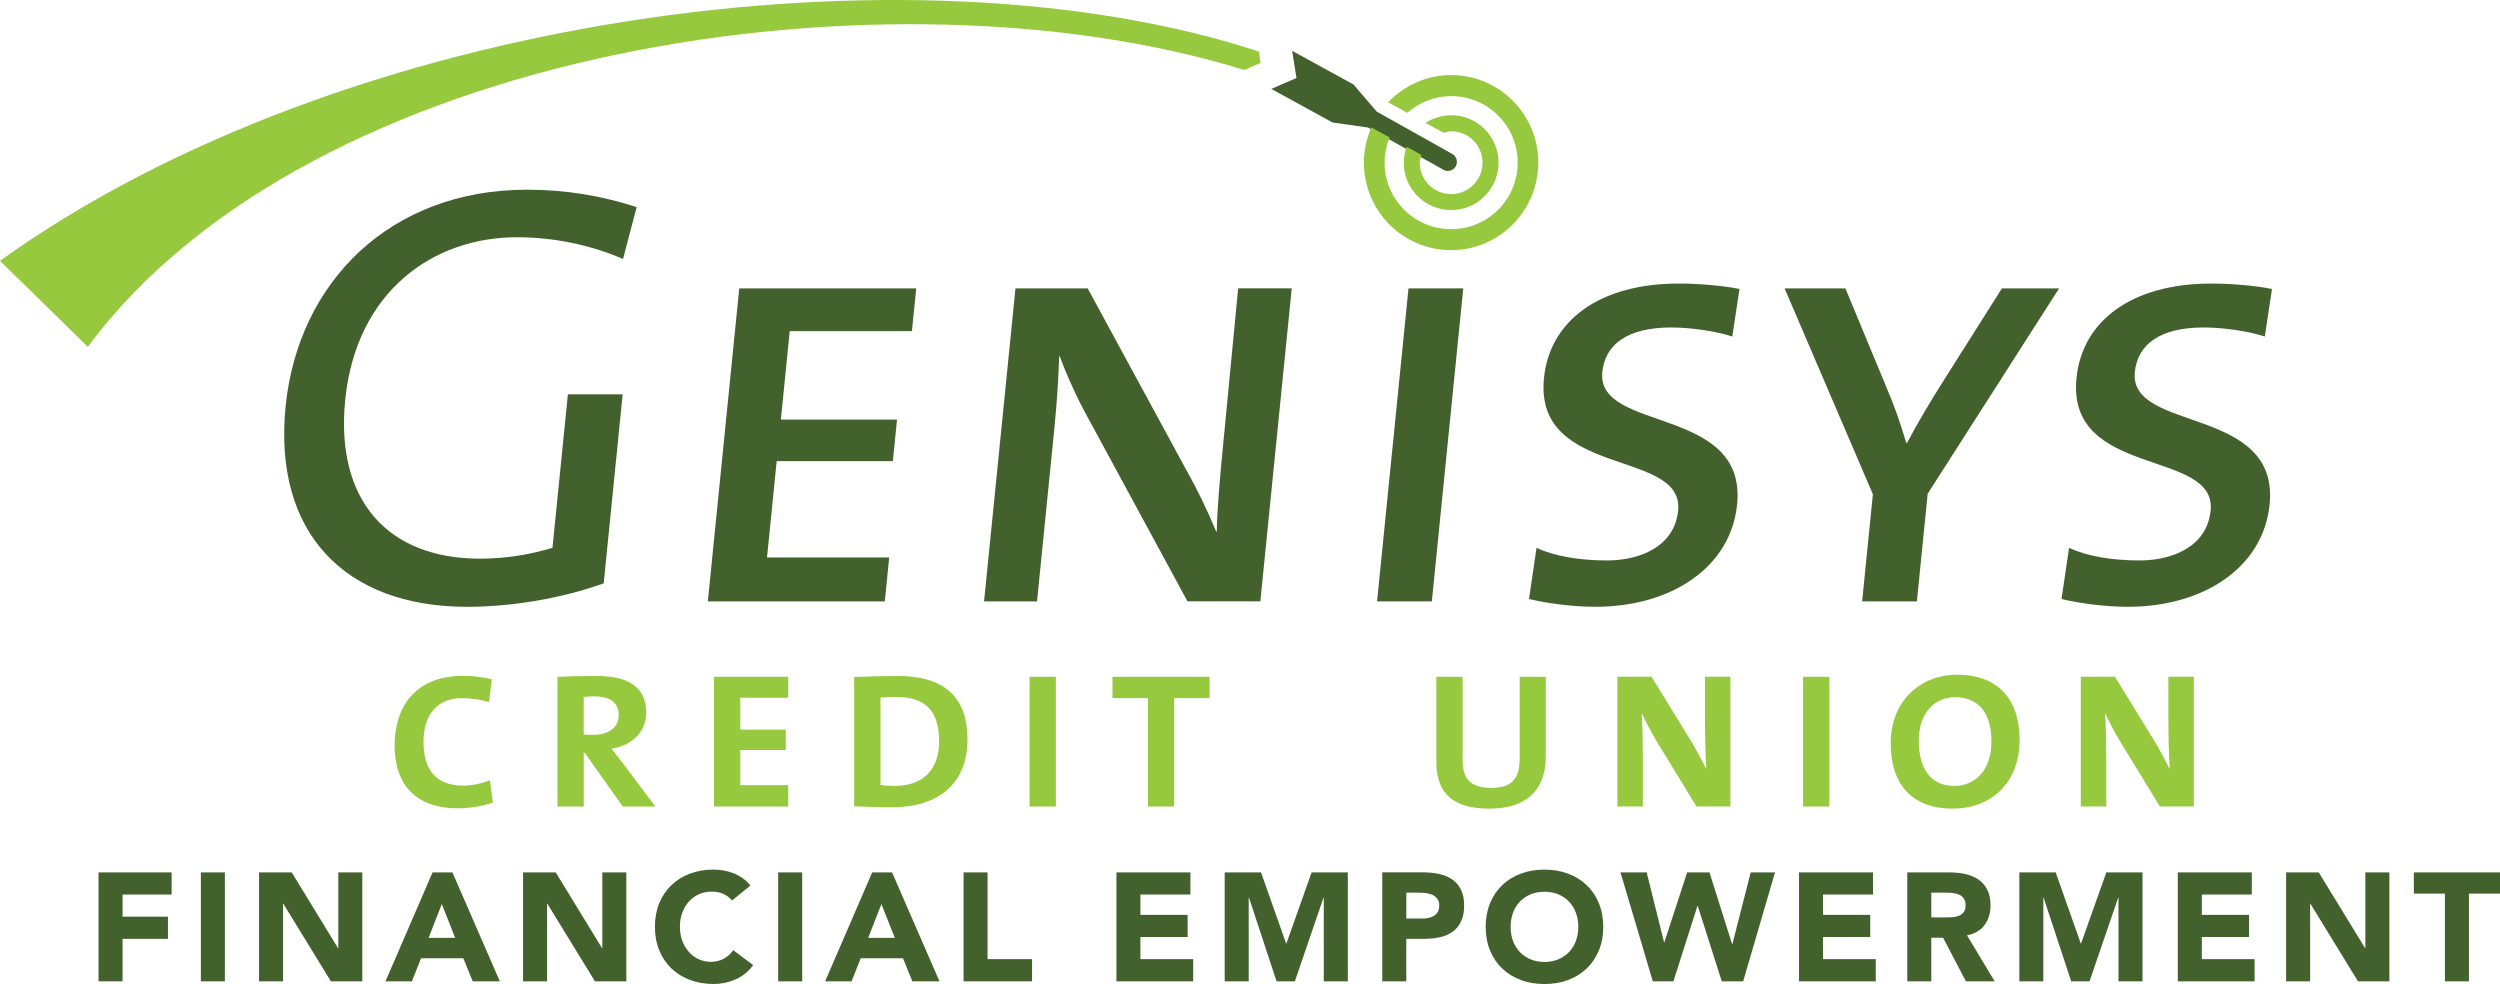 <?xml version="1.0" encoding="UTF-8"?><svg id="Layer_2" xmlns="http://www.w3.org/2000/svg" viewBox="0 0 790.12 311.02"><defs><style>.cls-1{fill:#96c93d;}.cls-2{fill:#43612d;}</style></defs><g id="Layer_1-2"><path class="cls-2" d="m772.71,310.14h7.59v-27.72h9.82v-6.71h-27.23v6.71h9.82v27.72Zm-50.19,0h7.59v-24.51h.1l15.03,24.51h9.92v-34.43h-7.59v23.93h-.1l-14.64-23.93h-10.31v34.43Zm-34.23,0h24.27v-7h-16.68v-7h14.93v-7h-14.93v-6.42h15.8v-7h-23.39v34.43Zm-50.09,0h7.59v-26.41h.1l8.71,26.41h5.79l9.05-26.41h.1v26.41h7.59v-34.43h-11.43l-7.98,22.47h-.1l-7.93-22.47h-11.48v34.43Zm-27.82-28.01h4.96c.68,0,1.38.05,2.09.14.71.1,1.35.28,1.9.56.55.28,1.01.67,1.36,1.19s.53,1.22.53,2.09c0,.94-.2,1.67-.61,2.19s-.92.9-1.53,1.14-1.31.39-2.07.44-1.48.07-2.16.07h-4.47v-7.83Zm-7.59,28.01h7.59v-13.76h3.74l7.2,13.76h9.09l-8.75-14.54c2.43-.45,4.28-1.53,5.54-3.23,1.26-1.7,1.9-3.77,1.9-6.2,0-2.01-.35-3.69-1.05-5.03-.7-1.34-1.64-2.41-2.82-3.21-1.18-.79-2.56-1.36-4.13-1.7-1.57-.34-3.23-.51-4.98-.51h-13.33v34.43Zm-34.23,0h24.27v-7h-16.68v-7h14.93v-7h-14.93v-6.42h15.81v-7h-23.39v34.43Zm-46.2,0h6.52l7.59-23.83h.1l7.59,23.83h6.76l10.07-34.43h-7.68l-5.79,22.66h-.1l-7.15-22.66h-7.05l-7.2,22.08h-.1l-5.5-22.08h-8.27l10.21,34.43Zm-44.18-21.64c.5-1.36,1.22-2.54,2.16-3.53.94-.99,2.07-1.76,3.38-2.31,1.31-.55,2.78-.83,4.4-.83s3.09.28,4.4.83c1.31.55,2.44,1.32,3.38,2.31.94.99,1.66,2.16,2.16,3.53.5,1.36.75,2.84.75,4.43s-.25,3.1-.75,4.45c-.5,1.34-1.23,2.51-2.16,3.5-.94.99-2.07,1.76-3.38,2.31-1.31.55-2.78.83-4.4.83s-3.09-.27-4.4-.83c-1.31-.55-2.44-1.32-3.38-2.31-.94-.99-1.66-2.16-2.16-3.5-.5-1.34-.75-2.83-.75-4.45s.25-3.07.75-4.43m-7.25,11.91c.92,2.24,2.21,4.14,3.87,5.71,1.65,1.57,3.62,2.78,5.88,3.62,2.27.84,4.75,1.26,7.44,1.26s5.17-.42,7.44-1.26c2.27-.84,4.23-2.05,5.88-3.62,1.65-1.57,2.94-3.48,3.87-5.71s1.39-4.73,1.39-7.49-.46-5.25-1.39-7.49c-.92-2.24-2.21-4.14-3.87-5.71-1.65-1.57-3.62-2.78-5.88-3.62-2.27-.84-4.75-1.26-7.44-1.26s-5.17.42-7.44,1.26c-2.27.84-4.23,2.05-5.88,3.62s-2.94,3.48-3.87,5.71c-.92,2.24-1.39,4.74-1.39,7.49s.46,5.25,1.39,7.49m-26.48-18.28h3.89c.71,0,1.46.04,2.24.12.78.08,1.48.27,2.12.56.63.29,1.15.7,1.56,1.24.41.53.61,1.24.61,2.12,0,.81-.15,1.48-.46,2.02-.31.53-.71.96-1.22,1.26-.5.31-1.07.53-1.7.66-.63.13-1.29.2-1.97.2h-5.06v-8.17Zm-7.59,28.01h7.59v-13.42h5.55c1.81,0,3.5-.17,5.06-.51s2.9-.92,4.04-1.73c1.13-.81,2.03-1.9,2.67-3.26.65-1.36.97-3.05.97-5.06s-.35-3.74-1.05-5.08c-.7-1.35-1.64-2.42-2.82-3.21-1.18-.79-2.57-1.35-4.16-1.68-1.59-.33-3.27-.49-5.06-.49h-12.79v34.43Zm-49.8,0h7.59v-26.41h.1l8.7,26.41h5.79l9.04-26.41h.1v26.41h7.59v-34.43h-11.43l-7.97,22.47h-.1l-7.93-22.47h-11.48v34.43Zm-34.23,0h24.27v-7h-16.68v-7h14.93v-7h-14.93v-6.42h15.81v-7h-23.39v34.43Zm-48.29,0h21.64v-7h-14.06v-27.43h-7.59v34.43Zm-21.74-13.72h-8.41l4.18-10.7,4.23,10.7Zm-22.03,13.72h8.37l2.87-7.29h13.37l2.97,7.29h8.56l-14.98-34.43h-6.27l-14.88,34.43Zm-14.83,0h7.59v-34.43h-7.59v34.43Zm-8.75-30.25c-.75-.94-1.59-1.73-2.53-2.38-.94-.65-1.92-1.17-2.94-1.56-1.02-.39-2.06-.67-3.11-.85-1.06-.18-2.07-.27-3.04-.27-2.69,0-5.17.42-7.44,1.26-2.27.84-4.23,2.05-5.89,3.62s-2.94,3.48-3.87,5.71c-.92,2.24-1.39,4.74-1.39,7.49s.46,5.25,1.39,7.49,2.21,4.14,3.87,5.71c1.65,1.57,3.62,2.78,5.89,3.62,2.27.84,4.75,1.26,7.44,1.26,2.37,0,4.67-.49,6.91-1.46,2.24-.97,4.08-2.48,5.55-4.52l-6.32-4.72c-.78,1.17-1.77,2.07-2.97,2.72-1.2.65-2.58.97-4.13.97-1.36,0-2.63-.27-3.82-.83-1.18-.55-2.21-1.32-3.09-2.31-.87-.99-1.56-2.16-2.07-3.5s-.75-2.83-.75-4.45.25-3.07.75-4.43c.5-1.36,1.2-2.54,2.09-3.53.89-.99,1.95-1.76,3.16-2.31,1.22-.55,2.54-.83,3.96-.83s2.68.24,3.77.73c1.09.49,2,1.18,2.75,2.09l5.83-4.77Zm-71.88,30.25h7.59v-24.51h.1l15.03,24.51h9.92v-34.43h-7.59v23.93h-.1l-14.64-23.93h-10.31v34.43Zm-21.45-13.72h-8.41l4.18-10.7,4.23,10.7Zm-22.03,13.72h8.36l2.87-7.29h13.37l2.97,7.29h8.56l-14.98-34.43h-6.27l-14.88,34.43Zm-39.97,0h7.59v-24.51h.1l15.03,24.51h9.92v-34.43h-7.58v23.93h-.1l-14.64-23.93h-10.31v34.43Zm-18.38,0h7.59v-34.43h-7.59v34.43Zm-32.34,0h7.59v-13.42h14.35v-7h-14.35v-7h15.51v-7h-23.1v34.43Z"/><path class="cls-2" d="m427.75,26.69l-19.37-10.62,1.37,8.57-7.96,3.46,19.37,10.62,11.2,1.58,23.79,13.33s.03.03.05.04c1.39.76,3.14.26,3.9-1.14.76-1.39.26-3.14-1.14-3.9-.02-.01-.04-.01-.06-.02l-23.79-13.34-7.35-8.59Z"/><path class="cls-2" d="m196.9,81.83c-10.21-4.38-21.76-6.85-33.55-6.85-26.44,0-50.8,17.12-54.24,51.36-3.2,31.96,13.6,50.22,42.52,50.22,8.56,0,15.93-1.33,22.98-3.42l4.87-48.51h17.31l-5.99,59.73c-13.22,4.76-29.09,7.42-43.16,7.42-38.81,0-61.36-23.59-57.37-63.34,3.95-39.38,33.13-68.49,76.31-68.49,12.17,0,23.59,1.9,34.64,5.52l-4.31,16.36Z"/><polygon class="cls-2" points="223.71 190.07 233.64 91.15 289.57 91.15 288.21 104.66 249.59 104.66 246.79 132.62 283.5 132.62 282.19 145.75 245.47 145.75 242.41 176.18 281.03 176.18 279.64 190.07 223.71 190.07"/><path class="cls-2" d="m375.31,190.07l-31.46-58.03c-3.38-6.08-6.66-13.32-8.9-19.4h-.19c-.25,6.28-.54,12.94-1.61,23.59l-5.4,53.84h-16.74l9.93-98.93h22.82l30.99,57.07c3.56,6.28,6.86,13.13,9.62,19.78h.19c.08-6.46.96-17.12,2.43-31.77l4.33-45.09h16.94l-9.93,98.93h-23.01Z"/><polygon class="cls-2" points="435.22 190.07 445.15 91.15 462.46 91.15 452.53 190.07 435.22 190.07"/><path class="cls-2" d="m504.3,191.78c-7.23,0-15.67-1.14-21.06-2.47l2.38-16.17c5.63,2.66,13.68,3.99,22.24,3.99,10.46,0,21.37-4.37,22.51-15.78,1.97-19.6-45.6-10.09-42.4-41.86,1.81-18.07,17.45-29.87,42.56-29.87,5.9,0,13.64.57,19.23,1.71l-2.27,15.03c-5.15-1.71-13.22-2.86-19.31-2.86-14.08,0-20.91,5.52-21.77,14.08-1.93,19.21,45.75,10.46,42.6,41.85-2,19.98-20.94,32.34-44.72,32.34"/><path class="cls-2" d="m609.24,156.02l-3.41,34.06h-17.31l3.4-33.87-27.9-65.06h19.22l12.86,31.01c2.47,5.71,4.54,11.61,6.39,17.89h.19c3.52-6.66,7.4-13.13,11.25-19.22l18.76-29.68h18.07l-41.51,64.87Z"/><path class="cls-2" d="m672.6,191.78c-7.23,0-15.68-1.14-21.06-2.47l2.39-16.17c5.63,2.66,13.67,3.99,22.24,3.99,10.46,0,21.36-4.37,22.5-15.78,1.97-19.6-45.59-10.09-42.4-41.86,1.81-18.07,17.46-29.87,42.56-29.87,5.89,0,13.64.57,19.23,1.71l-2.27,15.03c-5.16-1.71-13.22-2.86-19.31-2.86-14.08,0-20.91,5.52-21.77,14.08-1.93,19.21,45.75,10.46,42.6,41.85-2.01,19.98-20.94,32.34-44.71,32.34"/><path class="cls-1" d="m397.84,16.28C287.84-19.75,108.15,4.77,0,82.43l27.75,27.19C98.09,14.62,281.26-12.59,393.27,22.11l5.15-2.23-.57-3.6Z"/><path class="cls-1" d="m473.61,51.4c0-8.28-6.71-14.98-14.98-14.98-2.98,0-5.74.9-8.08,2.4l5.72,3.14c.78-.2,1.53-.48,2.36-.48,5.48,0,9.93,4.44,9.93,9.93s-4.44,9.93-9.93,9.93-9.93-4.45-9.93-9.93c0-.88.29-1.66.5-2.47l-4.63-2.54c-.56,1.57-.92,3.25-.92,5.01,0,8.28,6.71,14.98,14.98,14.98s14.98-6.71,14.98-14.98"/><path class="cls-1" d="m486.18,51.4c0-15.28-12.34-27.67-27.55-27.67-7.84,0-14.87,3.32-19.89,8.6l6.07,3.33c3.7-3.25,8.5-5.29,13.82-5.29,11.61,0,21.03,9.41,21.03,21.03s-9.41,21.03-21.03,21.03-21.03-9.41-21.03-21.03c0-2.82.58-5.51,1.58-7.97l-5.76-3.16c-1.49,3.41-2.36,7.16-2.36,11.12,0,15.28,12.33,27.67,27.55,27.67s27.55-12.39,27.55-27.67"/><path class="cls-1" d="m144.66,255.45c-15.09,0-19.95-9.54-19.95-19.74,0-13,7.16-22.11,21.61-22.11,3.07,0,6.33.37,9.14,1.1l-.9,7.17c-2.81-.79-5.75-1.22-8.69-1.22-8.06,0-12.02,5.77-12.02,13.73,0,8.93,3.9,13.91,12.6,13.91,2.62,0,6.14-.73,8.37-1.7l.96,7.05c-3.2,1.09-7.1,1.82-11.12,1.82"/><path class="cls-1" d="m187.74,220.09c-1.22,0-2.43.06-3.26.18v11.85c.58.06,1.73.12,3.01.12,4.99,0,8.06-2.43,8.06-6.26s-2.56-5.89-7.8-5.89m9.08,34.81l-12.02-16.95h-.32v16.95h-8.31v-41c3.39-.18,7.42-.25,12.4-.25,9.53,0,15.66,3.16,15.66,11.54,0,6.07-4.47,10.45-11,11.42,1.22,1.52,2.43,3.1,3.52,4.5l10.36,13.79h-10.29Z"/><polygon class="cls-1" points="225.65 254.9 225.65 213.9 249.11 213.9 249.11 220.52 233.96 220.52 233.96 230.6 248.34 230.6 248.34 237.04 233.96 237.04 233.96 248.16 249.11 248.16 249.11 254.9 225.65 254.9"/><path class="cls-1" d="m283.32,220.27c-1.92,0-3.71.06-5.05.18v27.64c1.15.18,2.88.3,4.54.3,8.12,0,14-4.37,14-14.09,0-8.81-3.64-14.03-13.49-14.03m-1.34,34.87c-4.47,0-8.38-.18-12.02-.3v-40.88c3.39-.12,8.63-.31,13.94-.31,13.36,0,21.87,5.65,21.87,20.05s-9.72,21.44-23.78,21.44"/><rect class="cls-1" x="325.39" y="213.9" width="8.31" height="41"/><polygon class="cls-1" points="371.09 220.64 371.09 254.9 362.79 254.9 362.79 220.64 351.59 220.64 351.59 213.9 382.28 213.9 382.28 220.64 371.09 220.64"/><path class="cls-1" d="m470.64,255.57c-13.62,0-16.69-7.04-16.69-14.88v-26.79h8.31v26.3c0,5.16,1.79,8.81,8.95,8.81,6.39,0,9.08-2.55,9.08-9.54v-25.57h8.25v25.09c0,11.18-6.52,16.58-17.9,16.58"/><path class="cls-1" d="m536.18,254.9l-12.66-20.72c-1.85-3.1-3.39-6.13-4.67-8.81.25,3.52.38,9.96.38,14.88v14.64h-8.06v-41h10.8l12.02,19.56c1.98,3.16,3.71,6.56,5.31,9.66-.32-4.13-.45-11.42-.45-16.46v-12.76h8.05v41h-10.74Z"/><rect class="cls-1" x="569.86" y="213.9" width="8.31" height="41"/><path class="cls-1" d="m617.87,220.33c-5.94,0-11.44,4.5-11.44,13.73,0,8.69,3.58,14.34,11.32,14.34,5.63,0,11.64-4.13,11.64-13.97,0-9.11-4.09-14.09-11.51-14.09m-.7,35.23c-13.17,0-19.63-7.96-19.63-20.65,0-13.55,9.53-21.69,21.1-21.69s19.63,6.56,19.63,20.59-9.4,21.75-21.1,21.75"/><path class="cls-1" d="m682.64,254.9l-12.66-20.72c-1.86-3.1-3.39-6.13-4.67-8.81.26,3.52.38,9.96.38,14.88v14.64h-8.06v-41h10.8l12.02,19.56c1.98,3.16,3.71,6.56,5.31,9.66-.32-4.13-.45-11.42-.45-16.46v-12.76h8.05v41h-10.74Z"/></g></svg>